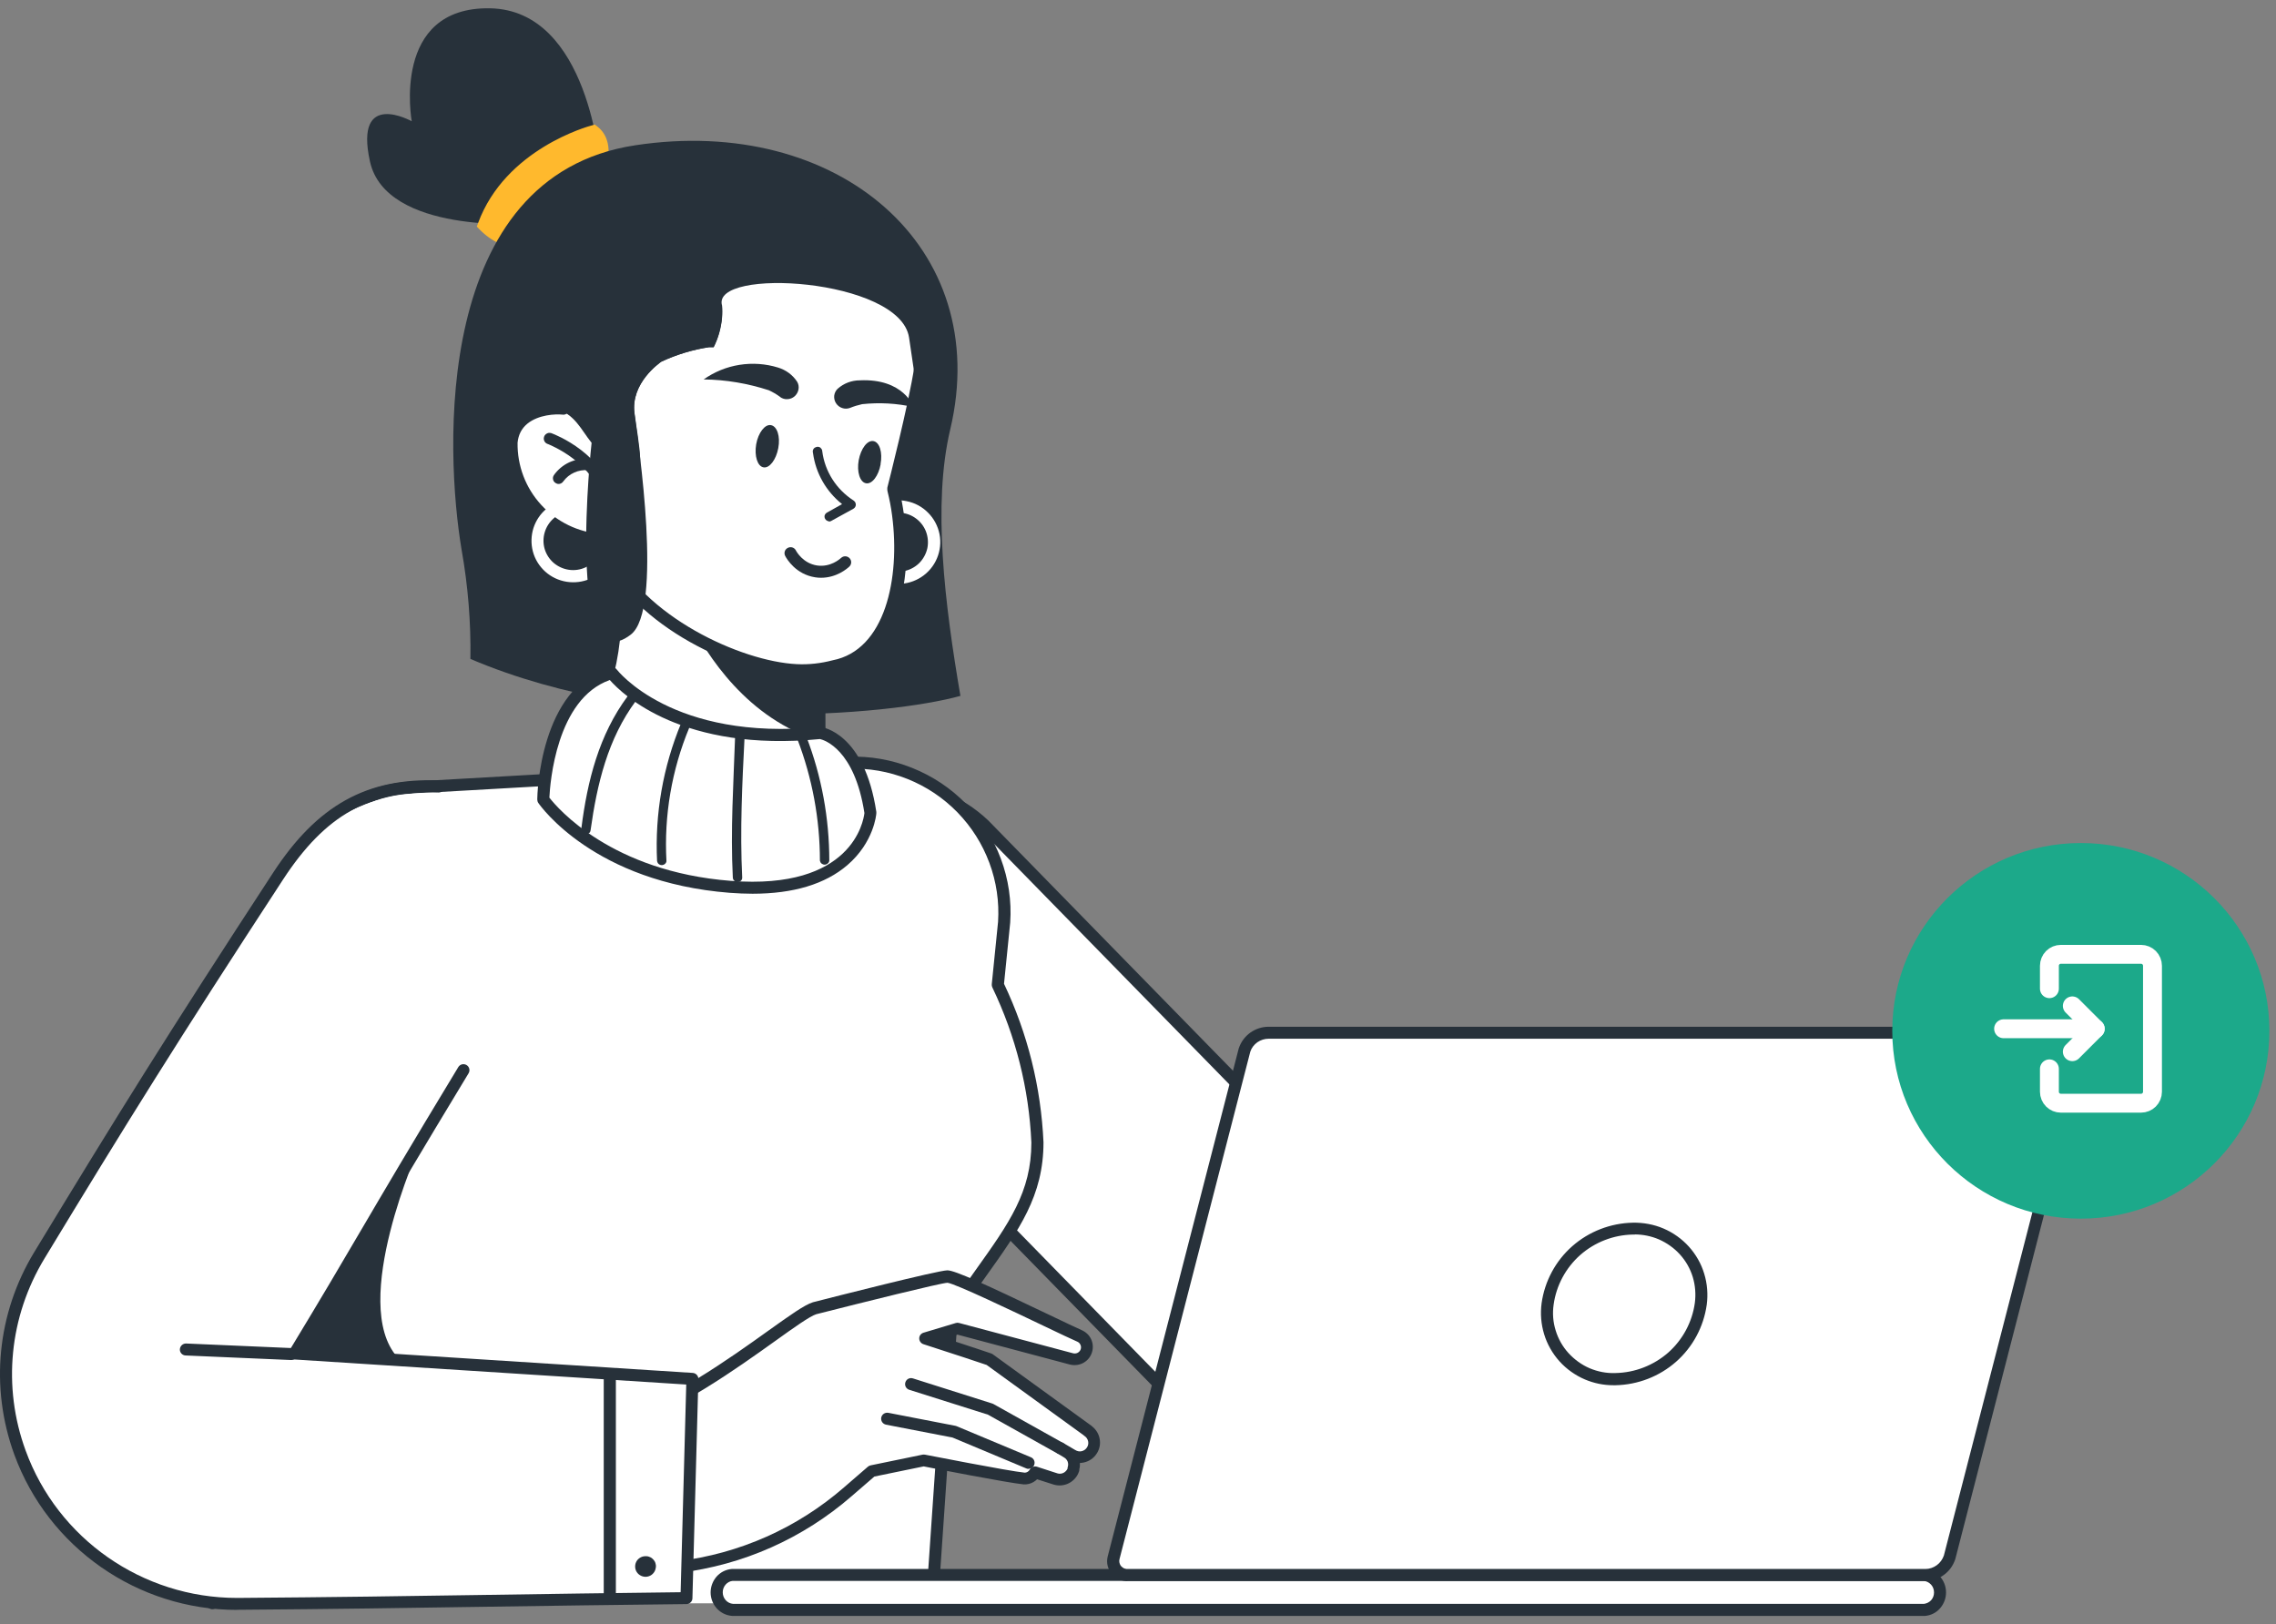 <svg width="241" height="172" viewBox="0 0 241 172" fill="none" xmlns="http://www.w3.org/2000/svg">
<rect x="0" y="0" width="241" height="172" fill="#808080" stroke="none"/>
<g id="Group">
<g id="Group_2">
<g id="Group_3">
<path id="Vector" d="M151.646 135.841C131.919 115.695 123.922 107.511 104.207 87.353C101.566 84.83 98.052 83.442 94.393 83.454C90.733 83.466 87.231 84.891 84.602 87.438C81.985 89.972 80.446 93.424 80.337 97.07C80.216 100.703 81.524 104.252 83.972 106.956L131.41 155.456C134.052 158.027 137.59 159.475 141.286 159.475C144.981 159.475 148.532 158.039 151.173 155.48C153.815 152.909 155.354 149.42 155.438 145.739C155.523 142.057 154.166 138.496 151.658 135.805V135.853L151.646 135.841Z" fill="white"/>
<path id="Vector_2" d="M141.298 160.104H141.274C137.396 160.104 133.725 158.607 130.962 155.903L83.524 107.391C80.931 104.531 79.586 100.861 79.707 97.035C79.828 93.208 81.415 89.635 84.166 86.968C86.916 84.3 90.552 82.828 94.393 82.815H94.453C98.27 82.815 101.893 84.264 104.656 86.895C124.322 107.017 132.331 115.213 151.949 135.238C152.009 135.274 152.07 135.311 152.118 135.371C154.76 138.208 156.166 141.889 156.069 145.752C155.972 149.614 154.396 153.236 151.609 155.927C148.835 158.619 145.175 160.104 141.298 160.104ZM94.453 84.083H94.405C90.891 84.095 87.583 85.447 85.062 87.885C82.542 90.323 81.1 93.582 80.979 97.083C80.87 100.571 82.094 103.927 84.445 106.522L131.859 155.01C134.379 157.472 137.723 158.836 141.274 158.836H141.298C144.836 158.836 148.18 157.484 150.713 155.022C153.257 152.56 154.699 149.252 154.784 145.728C154.869 142.263 153.633 138.956 151.319 136.397C151.27 136.373 151.222 136.337 151.185 136.3C131.459 116.155 123.462 107.971 103.747 87.813C101.239 85.423 97.931 84.107 94.453 84.107V84.083Z" fill="#27313A"/>
</g>
<path id="Vector_3" d="M98.705 169.784L100.802 139.245C105.939 131.556 109.865 127.875 109.865 121.007C109.611 115.213 108.181 109.527 105.673 104.301L106.339 97.686C106.484 95.465 106.157 93.244 105.382 91.156C104.606 89.068 103.407 87.172 101.856 85.579C100.305 83.986 98.427 82.731 96.355 81.91C94.283 81.077 92.065 80.691 89.836 80.775L43.488 83.418C40.059 83.6 36.811 85.036 34.364 87.438C31.916 89.84 30.438 93.051 30.207 96.467L22.501 169.784" fill="white"/>
<path id="Vector_4" d="M22.499 170.412C22.499 170.412 22.451 170.412 22.427 170.412C22.075 170.375 21.821 170.061 21.857 169.711L29.563 96.394C29.806 92.846 31.345 89.49 33.901 86.979C36.458 84.469 39.851 82.972 43.438 82.779L89.785 80.135C92.136 80.051 94.414 80.449 96.583 81.318C98.752 82.187 100.679 83.467 102.302 85.132C103.926 86.798 105.162 88.754 105.974 90.926C106.786 93.111 107.125 95.392 106.967 97.71L106.313 104.18C108.821 109.467 110.227 115.116 110.493 120.97C110.493 126.631 107.925 130.228 104.362 135.214C103.417 136.529 102.448 137.893 101.406 139.45L99.322 169.82C99.297 170.17 99.006 170.424 98.643 170.412C98.291 170.387 98.025 170.086 98.049 169.736L100.145 139.197C100.145 139.088 100.194 138.98 100.254 138.883C101.345 137.253 102.399 135.781 103.32 134.477C106.87 129.504 109.209 126.221 109.209 120.994C108.955 115.285 107.561 109.744 105.077 104.566C105.029 104.457 105.004 104.349 105.016 104.228L105.683 97.613C105.816 95.501 105.513 93.389 104.762 91.373C104.011 89.357 102.872 87.559 101.369 86.013C99.867 84.481 98.085 83.286 96.086 82.489C94.087 81.692 91.991 81.33 89.822 81.403L43.486 84.046C40.202 84.227 37.112 85.591 34.774 87.885C32.435 90.178 31.03 93.244 30.811 96.503L23.105 169.844C23.069 170.17 22.79 170.412 22.475 170.412H22.499Z" fill="#27313A"/>
<g id="Group_4">
<path id="Vector_5" d="M115.195 151.519L104.762 143.951C104.762 143.951 101.66 142.901 97.977 141.718L101.394 140.692L113.426 143.891C113.741 143.987 114.068 143.963 114.359 143.818C114.65 143.673 114.88 143.432 115.001 143.142C115.122 142.852 115.122 142.514 115.013 142.213C114.904 141.911 114.674 141.657 114.395 141.513C112.347 140.619 101.381 135.163 100.339 135.188C99.297 135.212 86.284 138.543 86.284 138.543C83.957 139.243 74.869 147.596 64.994 151.097C64.315 151.35 63.625 151.555 62.922 151.724C62.522 151.833 62.098 151.942 61.674 152.026V167.211C64.364 166.849 68.205 166.39 71.828 165.956C78.492 165.147 84.769 162.359 89.822 157.953L92.318 155.792L97.819 154.658C97.819 154.658 106.677 156.408 108.446 156.577C108.676 156.577 108.918 156.529 109.124 156.42C109.33 156.299 109.5 156.13 109.609 155.925L111.766 156.625C112.154 156.746 112.566 156.71 112.929 156.516C113.293 156.323 113.559 156.009 113.68 155.623V155.527C113.777 155.201 113.777 154.851 113.656 154.537C113.535 154.223 113.305 153.957 113.014 153.776L112.299 153.354L113.511 154.066C113.85 154.283 114.262 154.368 114.662 154.283C115.062 154.199 115.413 153.97 115.631 153.632C115.849 153.294 115.934 152.883 115.849 152.485C115.764 152.086 115.534 151.749 115.195 151.519H115.219H115.195Z" fill="white"/>
<path id="Vector_6" d="M61.663 167.84C61.505 167.84 61.36 167.78 61.239 167.683C61.105 167.563 61.02 167.394 61.02 167.201V152.016C61.02 151.714 61.239 151.448 61.529 151.388C61.966 151.304 62.378 151.207 62.729 151.098C63.432 150.929 64.098 150.724 64.753 150.483C71.175 148.201 77.306 143.82 81.365 140.911C83.667 139.269 85.182 138.183 86.079 137.905C88.284 137.338 99.25 134.55 100.304 134.525H100.316C101.116 134.525 104.291 135.986 111.088 139.233C112.676 139.993 114.045 140.645 114.626 140.899C115.099 141.14 115.426 141.502 115.596 141.961C115.765 142.42 115.753 142.914 115.572 143.361C115.39 143.808 115.051 144.17 114.614 144.375C114.178 144.58 113.681 144.616 113.221 144.484L101.382 141.333L100.098 141.719C102.837 142.613 104.921 143.313 104.945 143.325C105.006 143.349 105.066 143.373 105.115 143.409L115.559 150.978C115.559 150.978 115.632 151.038 115.669 151.074C116.056 151.388 116.335 151.835 116.432 152.33C116.553 152.897 116.432 153.476 116.117 153.947C115.802 154.43 115.317 154.756 114.748 154.877C114.614 154.901 114.481 154.925 114.348 154.925C114.36 155.142 114.348 155.371 114.287 155.589C114.287 155.661 114.287 155.734 114.263 155.794C114.093 156.337 113.706 156.796 113.197 157.061C112.688 157.327 112.094 157.375 111.549 157.206L109.816 156.651C109.695 156.772 109.562 156.868 109.416 156.953C109.101 157.134 108.762 157.206 108.398 157.194C106.69 157.025 98.947 155.516 97.808 155.287L92.585 156.361L90.211 158.413C85.037 162.916 78.699 165.74 71.877 166.561C67.891 167.032 64.195 167.49 61.735 167.816C61.711 167.816 61.675 167.816 61.651 167.816L61.663 167.84ZM62.305 152.535V166.488C64.74 166.175 68.133 165.752 71.744 165.33C78.312 164.533 84.419 161.817 89.399 157.484L91.895 155.323C91.98 155.251 92.077 155.202 92.186 155.178L97.687 154.044C97.772 154.032 97.856 154.032 97.941 154.044C98.026 154.056 106.787 155.782 108.507 155.951C108.604 155.951 108.701 155.927 108.81 155.866C108.907 155.806 108.992 155.721 109.04 155.625C109.186 155.359 109.513 155.227 109.804 155.323L111.961 156.023C112.179 156.096 112.421 156.071 112.627 155.963C112.809 155.866 112.954 155.709 113.039 155.528C113.039 155.468 113.039 155.408 113.063 155.347C113.124 155.154 113.112 154.949 113.051 154.78C112.979 154.599 112.845 154.442 112.676 154.345L111.961 153.911C111.658 153.73 111.561 153.344 111.743 153.042C111.924 152.74 112.312 152.643 112.615 152.824L113.827 153.537C114.057 153.682 114.287 153.73 114.517 153.682C114.748 153.633 114.954 153.5 115.087 153.295C115.22 153.102 115.269 152.861 115.22 152.631C115.172 152.402 115.038 152.197 114.832 152.064C114.784 152.028 114.736 151.992 114.699 151.955L104.472 144.544C103.927 144.363 101.067 143.397 97.784 142.347C97.517 142.263 97.335 142.009 97.335 141.732C97.335 141.454 97.517 141.213 97.796 141.128L101.213 140.102C101.322 140.066 101.443 140.066 101.564 140.102L113.597 143.301C113.778 143.349 113.936 143.337 114.093 143.265C114.239 143.192 114.36 143.071 114.42 142.914C114.481 142.758 114.481 142.589 114.42 142.444C114.36 142.287 114.251 142.166 114.105 142.094C113.536 141.852 112.227 141.225 110.555 140.428C107.271 138.859 101.152 135.938 100.328 135.841C99.613 135.865 91.422 137.905 86.43 139.173C85.764 139.378 84.067 140.585 82.116 141.985C77.996 144.93 71.781 149.384 65.189 151.714C64.498 151.967 63.783 152.185 63.056 152.366C62.826 152.426 62.572 152.499 62.293 152.559L62.305 152.535Z" fill="#27313A"/>
</g>
<path id="Vector_7" d="M49.025 83.961C40.277 83.442 34.557 85.783 30.631 91.794C19.229 109.249 12.468 119.243 4.422 132.509C0.169 139.51 -0.594 148.213 2.871 155.648C3.429 156.843 4.095 158.038 4.907 159.221C5.198 159.644 5.489 160.042 5.779 160.44C10.469 166.572 17.981 169.892 25.724 169.831C32.594 169.771 39.477 169.711 46.384 169.602C54.587 169.481 62.73 169.348 72.702 169.24L73.332 146.028L31.201 143.324C38.532 131.229 39.198 129.624 49.086 113.316" fill="white"/>
<path id="Vector_8" d="M25.081 170.483C14.563 170.483 5.112 163.893 1.513 154.031C-1.08 146.909 -0.317 139.099 3.621 132.605C12.334 118.241 17.774 109.478 28.91 92.434C33.575 85.276 38.846 82.343 46.48 82.645C46.831 82.657 47.11 82.959 47.098 83.309C47.086 83.659 46.77 83.937 46.431 83.924C39.185 83.635 34.435 86.302 29.976 93.134C18.853 110.166 13.412 118.917 4.712 133.269C0.98 139.425 0.241 146.849 2.713 153.608C6.118 162.963 15.096 169.216 25.081 169.216C25.141 169.216 25.19 169.216 25.25 169.216C35.138 169.143 43.269 169.023 51.884 168.89C58.136 168.793 64.595 168.697 72.071 168.612L72.665 146.619L31.151 143.964C30.933 143.952 30.727 143.819 30.631 143.626C30.534 143.433 30.534 143.191 30.655 142.998C34.06 137.385 36.047 133.994 38.143 130.421C40.53 126.353 43.244 121.73 48.527 113.003C48.709 112.701 49.097 112.604 49.4 112.785C49.703 112.967 49.8 113.353 49.618 113.655C44.335 122.382 41.621 126.993 39.234 131.06C37.246 134.452 35.356 137.663 32.278 142.757L73.355 145.388C73.695 145.412 73.961 145.702 73.949 146.04L73.319 169.252C73.319 169.59 73.028 169.868 72.689 169.868C64.946 169.952 58.318 170.049 51.896 170.145C43.281 170.278 35.15 170.399 25.25 170.471C25.19 170.471 25.129 170.471 25.069 170.471L25.081 170.483Z" fill="#27313A"/>
<path id="Vector_9" d="M64.571 169.93C64.219 169.93 63.929 169.64 63.929 169.29V145.752C63.929 145.402 64.219 145.112 64.571 145.112C64.922 145.112 65.213 145.402 65.213 145.752V169.29C65.213 169.64 64.922 169.93 64.571 169.93Z" fill="#27313A"/>
<path id="Vector_10" d="M69.442 165.97C69.43 166.187 69.345 166.392 69.212 166.561C69.079 166.73 68.897 166.863 68.691 166.924C68.485 166.996 68.267 166.996 68.049 166.936C67.843 166.875 67.649 166.755 67.516 166.598C67.37 166.429 67.285 166.235 67.261 166.018C67.237 165.801 67.273 165.584 67.37 165.391C67.467 165.197 67.625 165.04 67.819 164.932C68.012 164.823 68.231 164.787 68.449 164.799C68.594 164.799 68.727 164.847 68.861 164.908C68.994 164.968 69.103 165.065 69.2 165.173C69.297 165.282 69.37 165.403 69.406 165.547C69.454 165.68 69.466 165.825 69.454 165.97H69.442Z" fill="#27313A"/>
<path id="Vector_11" d="M30.848 144.024H30.824L19.652 143.541C19.301 143.529 19.022 143.227 19.046 142.877C19.071 142.527 19.374 142.262 19.713 142.274L30.885 142.757C31.236 142.769 31.515 143.07 31.491 143.421C31.479 143.759 31.188 144.024 30.848 144.024Z" fill="#27313A"/>
<path id="Vector_12" d="M63.542 17.633C63.542 17.633 62.403 1.072 51.885 0.879C41.38 0.698 43.597 12.841 43.597 12.841C43.597 12.841 37.478 9.413 39.174 17.102C40.87 24.791 55.641 23.68 55.641 23.68L63.529 17.633H63.542Z" fill="#27313A"/>
<g id="Group_5">
<path id="Vector_13" d="M62.852 13.891C62.852 13.891 54.043 16.208 51.231 23.837C52.358 25.008 53.885 25.732 55.509 25.853C55.509 25.853 56.781 20.783 63.579 17.645C63.53 17.633 64.487 15.17 62.852 13.891Z" fill="#FFB92D"/>
<path id="Vector_14" d="M55.99 26.529L55.457 26.493C53.676 26.348 52.004 25.564 50.768 24.284L50.489 23.995L50.623 23.62C53.519 15.774 62.303 13.373 62.679 13.276L62.982 13.191L63.236 13.384C63.988 13.964 64.751 15.099 64.315 17.223L65.284 17.549L63.83 18.213C57.42 21.17 56.124 25.95 56.112 25.998L55.978 26.517L55.99 26.529ZM51.98 23.681C52.84 24.465 53.918 24.984 55.069 25.166C55.603 23.741 57.493 19.866 63.03 17.199C63.309 16.04 63.2 15.171 62.691 14.604C61.128 15.099 54.464 17.549 51.98 23.669V23.681Z" fill="#FFB92D"/>
</g>
<path id="Vector_15" d="M101.708 73.689C94.329 75.753 69.295 78.094 49.81 69.778C49.871 65.903 49.556 62.028 48.877 58.214C47.133 47.87 45.8 18.646 67.247 15.387C88.694 12.116 105.21 26.154 100.617 45.48C98.739 53.398 100.024 63.899 101.696 73.689H101.708Z" fill="#27313A"/>
<path id="Vector_16" d="M90.685 57.406C90.685 56.537 90.939 55.68 91.436 54.944C91.921 54.219 92.623 53.652 93.435 53.314C94.247 52.976 95.144 52.892 96.004 53.073C96.864 53.242 97.652 53.664 98.27 54.292C98.888 54.907 99.312 55.704 99.482 56.561C99.651 57.418 99.554 58.311 99.215 59.12C98.876 59.929 98.306 60.617 97.567 61.1C96.84 61.582 95.98 61.836 95.095 61.836C94.514 61.836 93.944 61.727 93.399 61.498C92.866 61.281 92.381 60.955 91.969 60.544C91.557 60.134 91.23 59.651 91.012 59.108C90.794 58.577 90.685 57.997 90.685 57.418V57.406ZM91.969 57.406C91.969 58.022 92.151 58.625 92.49 59.144C92.829 59.663 93.314 60.062 93.896 60.303C94.465 60.544 95.095 60.605 95.713 60.484C96.319 60.363 96.876 60.074 97.325 59.639C97.761 59.204 98.064 58.649 98.197 58.046C98.318 57.442 98.258 56.815 98.028 56.235C97.797 55.668 97.397 55.173 96.876 54.823C96.355 54.473 95.762 54.292 95.132 54.292C94.296 54.292 93.508 54.618 92.914 55.197C92.32 55.776 91.993 56.573 91.981 57.394L91.969 57.406Z" fill="white"/>
<g id="Group_6">
<path id="Vector_17" d="M60.753 80.291C60.753 80.291 65.491 88.33 75.015 89.296C87.011 90.515 88.162 85.348 88.162 85.348C87.592 83.767 87.217 82.126 87.011 80.46C86.926 79.808 86.865 79.144 86.829 78.456C86.744 76.344 86.768 74.231 86.914 72.119C86.914 71.564 86.999 70.984 87.047 70.381C78.698 68.763 71.792 65.396 66.908 59.517L65.636 58.829L64.776 58.358L64.642 58.841L64.861 60.362C65.854 67.448 64.473 73.471 60.753 80.279V80.291Z" fill="white"/>
<path id="Vector_18" d="M78.457 90.118C77.403 90.118 76.239 90.057 74.955 89.925C65.213 88.935 60.414 80.944 60.209 80.606C60.099 80.413 60.087 80.171 60.209 79.978C63.989 73.062 65.201 67.232 64.243 60.448L64.025 58.927C64.025 58.843 64.025 58.758 64.037 58.674L64.159 58.191C64.207 57.998 64.34 57.841 64.522 57.768C64.704 57.696 64.91 57.696 65.079 57.793L67.2 58.939C67.273 58.975 67.333 59.036 67.394 59.096C71.926 64.564 78.396 68.04 87.157 69.743C87.472 69.803 87.69 70.093 87.666 70.406C87.654 70.624 87.629 70.841 87.605 71.046C87.569 71.42 87.532 71.77 87.532 72.096C87.387 74.233 87.363 76.345 87.448 78.409C87.496 79.133 87.557 79.773 87.629 80.353C87.823 81.97 88.211 83.576 88.756 85.108C88.793 85.217 88.805 85.338 88.781 85.459C88.732 85.664 87.629 90.094 78.445 90.094L78.457 90.118ZM61.493 80.256C62.45 81.68 67.018 87.836 75.076 88.657C85.073 89.683 87.157 86.122 87.484 85.338C86.951 83.781 86.575 82.163 86.369 80.522C86.284 79.918 86.224 79.242 86.175 78.482C86.078 76.357 86.115 74.197 86.26 72.06C86.26 71.71 86.296 71.312 86.333 70.938V70.889C77.597 69.103 71.102 65.542 66.473 60.014L65.358 59.41L65.479 60.267C66.461 67.22 65.261 73.219 61.481 80.244L61.493 80.256Z" fill="#27313A"/>
</g>
<path id="Vector_19" d="M72.918 65.555C74.832 69.405 79.17 76.177 86.853 78.47C86.768 76.358 86.792 74.246 86.937 72.133C86.937 71.578 87.022 70.999 87.071 70.395H86.574C82.079 70.938 77.111 68.778 72.93 65.555H72.918Z" fill="#27313A"/>
<g id="Group_7">
<path id="Vector_20" d="M54.161 46.856C54.112 49.452 55.07 51.974 56.827 53.894C58.584 55.813 61.019 56.996 63.612 57.189H63.77C63.855 57.454 63.964 57.72 64.073 57.973C64.121 58.082 64.17 58.203 64.218 58.311C67.696 65.988 78.48 70.696 84.345 70.986C85.69 71.046 87.022 70.901 88.319 70.563C94.584 69.356 95.928 60.991 95.092 54.557C94.971 53.664 94.814 52.783 94.596 51.914V51.745C94.596 51.745 96.874 42.825 97.443 38.962C98.558 31.406 94.353 23.608 77.692 21.725C61.031 19.854 60.062 29.994 58.778 35.438C58.547 36.343 58.778 42.402 59.65 43.308C58.148 43.139 54.44 43.561 54.161 46.868V46.856Z" fill="white"/>
<path id="Vector_21" d="M84.903 71.625C84.71 71.625 84.516 71.625 84.322 71.625C78.154 71.323 67.237 66.507 63.638 58.576C63.59 58.431 63.541 58.335 63.505 58.251L63.396 57.985C63.396 57.985 63.347 57.864 63.323 57.804C60.621 57.538 58.173 56.307 56.356 54.328C54.477 52.276 53.472 49.62 53.52 46.844V46.795C53.629 45.588 54.138 44.611 55.023 43.886C56.113 42.993 57.555 42.691 58.67 42.631C58.028 40.386 57.991 35.944 58.161 35.268C58.246 34.906 58.331 34.52 58.416 34.109C59.627 28.557 61.663 19.274 77.754 21.085C86.382 22.051 92.38 24.67 95.615 28.846C97.784 31.659 98.632 35.184 98.063 39.046C97.517 42.752 95.457 50.875 95.215 51.817C95.421 52.686 95.591 53.579 95.712 54.472C97.057 64.793 93.022 70.309 88.43 71.19C87.29 71.492 86.091 71.637 84.891 71.637L84.903 71.625ZM63.783 56.548C64.062 56.548 64.304 56.73 64.389 56.995C64.438 57.164 64.51 57.333 64.583 57.49L64.68 57.731C64.728 57.816 64.777 57.949 64.826 58.093C68.061 65.227 78.409 70.043 84.382 70.333C85.655 70.394 86.927 70.249 88.163 69.923C93.737 68.849 95.336 61.232 94.464 54.605C94.355 53.736 94.185 52.867 93.979 52.034C93.967 51.986 93.955 51.938 93.955 51.877V51.708C93.955 51.708 93.955 51.599 93.979 51.551C94.003 51.467 96.257 42.619 96.814 38.829C97.336 35.268 96.596 32.154 94.609 29.595C91.604 25.696 85.885 23.258 77.621 22.328C62.669 20.638 60.863 28.907 59.676 34.363C59.591 34.773 59.494 35.171 59.409 35.546C59.155 36.547 59.518 42.172 60.124 42.836C60.306 43.029 60.342 43.319 60.221 43.56C60.1 43.79 59.845 43.947 59.591 43.91C58.815 43.826 57.022 43.91 55.847 44.864C55.229 45.371 54.889 46.035 54.805 46.88C54.768 49.318 55.653 51.66 57.301 53.458C58.961 55.269 61.215 56.367 63.662 56.548H63.771H63.783Z" fill="#27313A"/>
</g>
<path id="Vector_22" d="M93.252 49.149C93.034 50.38 92.343 51.298 91.701 51.177C91.058 51.068 90.707 49.97 90.925 48.739C91.155 47.508 91.834 46.59 92.488 46.711C93.142 46.832 93.47 47.918 93.24 49.149H93.252Z" fill="#27313A"/>
<path id="Vector_23" d="M82.409 47.461C82.178 48.692 81.475 49.609 80.845 49.489C80.203 49.38 79.864 48.282 80.07 47.05C80.288 45.819 81.003 44.902 81.633 45.022C82.275 45.131 82.651 46.193 82.409 47.461Z" fill="#27313A"/>
<path id="Vector_24" d="M64.245 53.7C64.123 53.676 64.014 53.616 63.929 53.531C63.845 53.447 63.784 53.326 63.76 53.206C63.045 48.945 58.053 47.05 58.053 47.037C57.968 47.013 57.895 46.977 57.822 46.929C57.75 46.88 57.701 46.808 57.653 46.736C57.616 46.663 57.592 46.579 57.58 46.494C57.58 46.41 57.58 46.325 57.616 46.241C57.641 46.156 57.689 46.084 57.75 46.023C57.81 45.963 57.883 45.915 57.968 45.879C58.053 45.842 58.138 45.83 58.222 45.842C58.307 45.842 58.392 45.867 58.465 45.903C58.695 45.987 64.172 48.088 64.996 53C65.02 53.157 64.984 53.314 64.887 53.447C64.79 53.58 64.656 53.664 64.499 53.688C64.414 53.712 64.317 53.712 64.232 53.688L64.245 53.7Z" fill="#27313A"/>
<path id="Vector_25" d="M59.047 51.237C58.962 51.225 58.889 51.188 58.816 51.14C58.683 51.056 58.586 50.923 58.562 50.766C58.526 50.609 58.562 50.452 58.647 50.319C59.059 49.74 59.616 49.269 60.258 48.968C60.913 48.666 61.627 48.533 62.33 48.593C62.488 48.593 62.633 48.678 62.742 48.798C62.851 48.919 62.9 49.076 62.888 49.233C62.888 49.39 62.803 49.535 62.694 49.644C62.573 49.752 62.415 49.8 62.258 49.788C61.761 49.752 61.252 49.837 60.803 50.042C60.343 50.247 59.955 50.561 59.652 50.971C59.592 51.068 59.495 51.152 59.386 51.201C59.277 51.249 59.156 51.261 59.035 51.249L59.047 51.237Z" fill="#27313A"/>
<path id="Vector_26" d="M63.625 57.177H63.782C63.867 57.442 63.989 57.708 64.085 57.961C64.134 58.07 64.182 58.191 64.231 58.299C65.043 58.191 65.83 57.913 66.509 57.466C67.006 57.128 67.418 56.694 67.733 56.187C67.781 56.127 67.805 56.042 67.817 55.969C67.83 55.897 67.83 55.813 67.817 55.74C67.805 55.668 67.769 55.595 67.721 55.523C67.672 55.463 67.612 55.402 67.551 55.366C67.478 55.318 67.406 55.294 67.333 55.282C67.248 55.269 67.175 55.269 67.091 55.282C67.018 55.294 66.933 55.33 66.872 55.378C66.812 55.426 66.751 55.487 66.703 55.547C66.364 56.09 65.867 56.513 65.273 56.766C64.934 56.911 64.57 57.02 64.207 57.08C64.013 57.128 63.819 57.153 63.625 57.177Z" fill="#722324"/>
<path id="Vector_27" d="M65.103 57.068C64.679 57.189 64.255 57.249 63.819 57.249C63.819 57.853 63.649 58.432 63.322 58.939C62.995 59.446 62.535 59.845 61.989 60.086C61.444 60.34 60.838 60.424 60.245 60.34C59.651 60.255 59.093 60.002 58.633 59.615C58.185 59.229 57.845 58.71 57.676 58.143C57.506 57.575 57.506 56.96 57.676 56.38C57.845 55.801 58.172 55.294 58.621 54.896C59.069 54.497 59.627 54.244 60.22 54.159C60.317 54.075 60.39 53.978 60.438 53.87C60.487 53.761 60.511 53.64 60.511 53.52C60.511 53.399 60.487 53.278 60.438 53.17C60.39 53.061 60.317 52.964 60.22 52.88C59.372 52.976 58.572 53.302 57.906 53.846C57.239 54.377 56.755 55.101 56.488 55.91C56.234 56.718 56.209 57.587 56.428 58.408C56.646 59.229 57.106 59.965 57.736 60.533C58.366 61.1 59.154 61.474 60.002 61.607C60.838 61.74 61.711 61.631 62.486 61.293C63.262 60.955 63.928 60.388 64.401 59.676C64.873 58.964 65.116 58.131 65.128 57.286C65.128 57.213 65.128 57.153 65.116 57.093L65.103 57.068Z" fill="white"/>
<path id="Vector_28" d="M60.414 26.239C62.28 24.235 64.57 22.654 67.115 21.616C69.66 20.578 72.398 20.107 75.149 20.24C83.546 20.916 91.264 24.018 95.469 28.665C97.468 30.717 98.656 33.433 98.789 36.294C99.043 45.033 97.202 43.283 97.202 43.283C97.202 42.595 97.141 41.907 97.032 41.218C96.899 40.096 96.656 38.382 96.257 35.739C95.287 29.45 75.258 28.279 76.457 32.359C76.506 32.781 76.506 33.216 76.457 33.638C76.36 34.724 76.07 35.787 75.573 36.764H75.1C73.343 37.03 71.647 37.549 70.035 38.297C69.853 38.43 66.764 40.555 67.188 43.753C67.6 46.952 68.618 51.322 66.449 50.477C65.746 50.115 65.14 49.62 64.643 49.016C64.146 48.413 63.795 47.7 63.589 46.94C62.377 45.238 60.681 43.934 58.706 43.198C58.136 37.513 58.003 31.622 60.39 26.239H60.414Z" fill="#27313A"/>
<path id="Vector_29" d="M59.153 29.932C65.212 28.013 74.845 32.648 76.444 33.638C76.347 34.724 76.044 35.787 75.56 36.764H75.087C73.33 37.03 71.622 37.549 70.022 38.297C69.841 38.43 66.763 40.554 67.175 43.753C67.587 46.952 70.24 64.551 66.787 67.207C59.795 72.578 62.643 46.892 62.643 46.892C61.492 45.467 60.947 43.946 58.778 43.186C56.572 38.575 57.481 34.169 59.165 29.932H59.153Z" fill="#27313A"/>
<path id="Vector_30" d="M87.761 55.233C87.858 55.233 87.955 55.209 88.027 55.16L90.354 53.881C90.439 53.833 90.499 53.772 90.548 53.7C90.596 53.627 90.621 53.531 90.621 53.446C90.621 53.362 90.596 53.265 90.56 53.193C90.511 53.12 90.451 53.048 90.378 53C89.481 52.42 88.718 51.66 88.149 50.767C87.579 49.873 87.204 48.859 87.07 47.809C87.07 47.737 87.046 47.664 87.022 47.592C86.985 47.532 86.937 47.471 86.888 47.423C86.84 47.375 86.767 47.339 86.695 47.326C86.622 47.314 86.549 47.302 86.476 47.326C86.404 47.351 86.331 47.375 86.27 47.411C86.21 47.447 86.161 47.508 86.125 47.568C86.089 47.628 86.064 47.701 86.064 47.773C86.064 47.846 86.064 47.918 86.089 47.99C86.379 50.115 87.482 52.046 89.166 53.386L87.567 54.279C87.567 54.279 87.458 54.352 87.422 54.4C87.373 54.448 87.349 54.508 87.325 54.569C87.3 54.629 87.3 54.702 87.312 54.762C87.312 54.822 87.337 54.895 87.373 54.943C87.409 55.015 87.47 55.088 87.543 55.124C87.615 55.172 87.7 55.197 87.785 55.209L87.761 55.233Z" fill="#27313A"/>
<path id="Vector_31" d="M82.602 42.04C82.832 42.209 83.111 42.294 83.39 42.27C83.668 42.257 83.935 42.149 84.153 41.956C84.359 41.763 84.504 41.509 84.553 41.231C84.601 40.954 84.553 40.664 84.407 40.423C83.935 39.699 83.22 39.179 82.396 38.926C81.075 38.516 79.67 38.419 78.3 38.636C76.931 38.853 75.635 39.385 74.508 40.181C76.859 40.205 79.185 40.604 81.415 41.328C81.826 41.521 82.226 41.751 82.602 42.028V42.04Z" fill="#27313A"/>
<path id="Vector_32" d="M90.004 43.198C89.737 43.294 89.446 43.306 89.18 43.21C88.913 43.125 88.683 42.944 88.525 42.703C88.368 42.462 88.307 42.184 88.331 41.906C88.368 41.629 88.489 41.363 88.695 41.17C89.349 40.59 90.173 40.277 91.046 40.277C95.698 40.059 96.753 43.113 96.753 43.113C94.959 42.703 93.118 42.606 91.288 42.8C90.852 42.896 90.415 43.029 90.004 43.198Z" fill="#27313A"/>
<g id="Group_8">
<path id="Vector_33" d="M57.531 84.674C57.531 84.674 57.701 73.303 64.789 71.287C64.789 71.287 70.654 79.242 86.855 77.636C86.855 77.636 90.974 78.119 92.174 86.086C92.174 86.086 91.532 95.018 77.331 93.907C63.129 92.797 57.531 84.661 57.531 84.661V84.674Z" fill="white"/>
<path id="Vector_34" d="M79.693 94.644C78.918 94.644 78.106 94.608 77.27 94.547C62.923 93.425 57.228 85.362 56.998 85.024C56.925 84.915 56.889 84.782 56.889 84.65C56.889 84.167 57.155 72.784 64.607 70.66C64.862 70.587 65.14 70.684 65.298 70.889C65.359 70.961 71.187 78.53 86.781 76.985C86.83 76.985 86.879 76.985 86.915 76.985C87.097 77.009 91.531 77.624 92.792 85.977C92.792 86.026 92.792 86.074 92.792 86.122C92.792 86.243 92.537 89.2 89.726 91.614C87.375 93.63 84.007 94.644 79.681 94.644H79.693ZM58.173 84.469C59.045 85.591 64.765 92.302 77.379 93.28C90.235 94.282 91.434 86.943 91.531 86.098C90.489 79.35 87.29 78.373 86.83 78.264C72.314 79.676 65.964 73.593 64.571 72.012C58.9 74.015 58.246 82.96 58.173 84.456V84.469Z" fill="#27313A"/>
</g>
<path id="Vector_35" d="M66.472 73.713C63.419 77.805 62.195 82.717 61.565 87.678C61.48 88.318 62.449 88.572 62.534 87.932C63.213 83.055 64.352 78.227 67.345 74.207C67.732 73.676 66.848 73.194 66.472 73.713Z" fill="#27313A"/>
<path id="Vector_36" d="M72.132 76.562C70.206 81.197 69.333 86.194 69.576 91.192C69.6 91.312 69.66 91.421 69.745 91.493C69.83 91.566 69.951 91.614 70.073 91.614C70.194 91.614 70.315 91.566 70.4 91.493C70.497 91.421 70.557 91.312 70.569 91.192C70.303 86.363 71.127 81.535 72.981 77.069C73.247 76.49 72.363 75.995 72.108 76.574L72.132 76.562Z" fill="#27313A"/>
<path id="Vector_37" d="M77.838 77.987C77.668 82.96 77.341 87.933 77.596 92.906C77.596 93.558 78.638 93.546 78.589 92.906C78.347 87.921 78.589 82.96 78.844 77.975C78.844 77.323 77.862 77.335 77.826 77.975L77.838 77.987Z" fill="#27313A"/>
<path id="Vector_38" d="M84.431 78.275C86.006 82.379 86.818 86.749 86.818 91.142C86.842 91.263 86.903 91.372 86.988 91.444C87.085 91.517 87.194 91.565 87.315 91.565C87.436 91.565 87.557 91.517 87.642 91.444C87.739 91.372 87.799 91.263 87.812 91.142C87.812 86.652 87 82.21 85.388 78.022C85.158 77.406 84.189 77.696 84.419 78.287L84.431 78.275Z" fill="#27313A"/>
<path id="Vector_39" d="M44.395 121.464C44.395 121.464 36.931 138.025 42.093 143.735L31.466 143.36L44.383 121.452L44.395 121.464Z" fill="#27313A"/>
<path id="Vector_40" d="M108.919 155.552C108.834 155.552 108.749 155.54 108.676 155.504L100.861 152.233L93.821 150.869C93.469 150.796 93.251 150.471 93.312 150.121C93.385 149.77 93.712 149.553 94.063 149.614L101.164 150.99C101.164 150.99 101.249 151.014 101.285 151.026L109.161 154.321C109.488 154.454 109.634 154.828 109.5 155.154C109.403 155.395 109.161 155.54 108.907 155.54L108.919 155.552Z" fill="#27313A"/>
<path id="Vector_41" d="M112.264 153.996C112.155 153.996 112.046 153.972 111.949 153.911L104.606 149.807L96.281 147.176C95.942 147.067 95.76 146.717 95.87 146.379C95.979 146.041 96.33 145.86 96.669 145.969L105.054 148.625C105.054 148.625 105.139 148.661 105.175 148.673L112.579 152.813C112.882 152.982 112.991 153.368 112.821 153.682C112.7 153.887 112.482 154.008 112.264 154.008V153.996Z" fill="#27313A"/>
<g id="Group_9">
<path id="Vector_42" d="M203.76 170.496H77.549C77.1 170.46 76.676 170.255 76.361 169.905C76.058 169.567 75.889 169.108 75.889 168.65C75.889 168.191 76.058 167.732 76.361 167.394C76.664 167.056 77.088 166.839 77.549 166.803H203.76C204.209 166.839 204.633 167.044 204.948 167.394C205.263 167.732 205.432 168.191 205.432 168.65C205.432 169.108 205.263 169.567 204.948 169.905C204.645 170.243 204.221 170.46 203.76 170.496Z" fill="white"/>
<path id="Vector_43" d="M203.759 171.123H77.547C76.881 171.074 76.311 170.785 75.887 170.314C75.475 169.855 75.245 169.252 75.245 168.636C75.245 168.02 75.475 167.417 75.887 166.946C76.311 166.475 76.881 166.198 77.499 166.149H203.759C204.425 166.198 204.995 166.487 205.419 166.946C205.831 167.405 206.061 168.008 206.061 168.636C206.061 169.264 205.831 169.855 205.419 170.326C205.007 170.797 204.437 171.074 203.819 171.123C203.807 171.123 203.783 171.123 203.771 171.123H203.759ZM203.71 167.417H77.547C77.305 167.441 77.038 167.574 76.845 167.791C76.639 168.02 76.529 168.31 76.529 168.624C76.529 168.938 76.639 169.227 76.845 169.457C77.038 169.674 77.317 169.819 77.608 169.843H203.735C204.013 169.807 204.28 169.674 204.474 169.469C204.68 169.24 204.789 168.95 204.789 168.636C204.789 168.322 204.68 168.032 204.474 167.803C204.268 167.586 204.001 167.441 203.71 167.417Z" fill="#27313A"/>
</g>
<g id="Group_10">
<path id="Vector_44" d="M203.881 166.79H119.559C119.316 166.826 119.074 166.79 118.844 166.705C118.613 166.621 118.42 166.488 118.25 166.307C118.092 166.126 117.971 165.908 117.911 165.679C117.85 165.45 117.85 165.196 117.911 164.967L131.773 111.168C131.954 110.637 132.306 110.178 132.766 109.852C133.227 109.526 133.772 109.357 134.341 109.357H218.652C219.779 109.357 220.542 110.166 220.276 111.168L206.414 164.931C206.232 165.462 205.893 165.933 205.432 166.271C204.972 166.609 204.427 166.79 203.857 166.79H203.881Z" fill="white"/>
<path id="Vector_45" d="M119.376 167.442C119.122 167.442 118.867 167.394 118.625 167.309C118.31 167.189 118.019 166.995 117.777 166.742C117.547 166.476 117.377 166.175 117.292 165.837C117.207 165.511 117.207 165.161 117.292 164.823L131.166 111.024C131.409 110.312 131.833 109.756 132.402 109.346C132.972 108.948 133.638 108.73 134.329 108.73H218.651C219.439 108.73 220.13 109.044 220.554 109.587C220.942 110.082 221.051 110.698 220.893 111.338L207.043 165.1C206.813 165.801 206.389 166.38 205.819 166.79C205.25 167.201 204.584 167.43 203.881 167.43H119.594C119.522 167.43 119.449 167.43 119.376 167.43V167.442ZM134.341 109.998C133.905 109.998 133.493 110.131 133.141 110.372C132.79 110.626 132.523 110.964 132.39 111.374L118.54 165.112C118.504 165.233 118.504 165.378 118.54 165.511C118.577 165.644 118.637 165.776 118.734 165.873C118.831 165.97 118.94 166.054 119.073 166.102C119.207 166.151 119.34 166.163 119.473 166.151C119.497 166.151 119.522 166.151 119.558 166.151H203.881C204.317 166.151 204.729 166.006 205.08 165.752C205.432 165.499 205.686 165.137 205.832 164.726L219.681 111.012C219.742 110.758 219.706 110.541 219.572 110.36C219.391 110.131 219.063 109.998 218.676 109.998H134.341Z" fill="#27313A"/>
</g>
<g id="Group_11">
<path id="Vector_46" d="M180.082 138.074C179.779 140.259 178.7 142.263 177.04 143.724C175.38 145.184 173.26 146.005 171.042 146.053C170.012 146.089 168.994 145.896 168.061 145.486C167.116 145.088 166.28 144.484 165.59 143.724C164.911 142.963 164.39 142.07 164.099 141.092C163.796 140.114 163.724 139.088 163.857 138.074C164.16 135.89 165.238 133.886 166.898 132.425C168.558 130.965 170.679 130.144 172.896 130.096C173.914 130.072 174.932 130.265 175.877 130.663C176.822 131.061 177.658 131.665 178.337 132.425C179.015 133.186 179.524 134.079 179.827 135.057C180.13 136.035 180.215 137.061 180.07 138.074H180.082Z" fill="white"/>
<path id="Vector_47" d="M170.835 146.693C169.793 146.693 168.787 146.488 167.818 146.078C166.8 145.643 165.867 144.979 165.128 144.158C164.389 143.338 163.819 142.336 163.504 141.286C163.177 140.211 163.092 139.101 163.237 138.002C163.565 135.673 164.716 133.524 166.485 131.967C168.254 130.41 170.532 129.529 172.895 129.48C173.985 129.456 175.124 129.661 176.142 130.096C177.16 130.531 178.093 131.194 178.832 132.015C179.571 132.836 180.141 133.826 180.456 134.888C180.783 135.95 180.868 137.085 180.722 138.171C180.395 140.501 179.244 142.649 177.475 144.207C175.706 145.764 173.428 146.645 171.065 146.693C170.992 146.693 170.908 146.693 170.835 146.693ZM173.101 130.736C173.101 130.736 172.98 130.736 172.919 130.736C170.847 130.772 168.872 131.545 167.333 132.896C165.794 134.26 164.788 136.131 164.51 138.159C164.376 139.089 164.449 140.006 164.728 140.899C164.994 141.78 165.467 142.613 166.085 143.289C166.703 143.965 167.478 144.533 168.327 144.895C169.187 145.257 170.108 145.438 171.041 145.402C173.113 145.365 175.088 144.593 176.639 143.241C178.178 141.877 179.184 140.006 179.462 137.978C179.583 137.061 179.511 136.119 179.244 135.238C178.978 134.357 178.505 133.524 177.887 132.848C177.269 132.16 176.494 131.617 175.645 131.243C174.846 130.905 173.973 130.724 173.113 130.724L173.101 130.736Z" fill="#27313A"/>
</g>
<path id="Vector_48" d="M86.963 61.184C86.757 61.184 86.539 61.172 86.321 61.136C84.273 60.822 83.316 59.205 83.146 58.879C82.977 58.565 83.098 58.179 83.413 58.022C83.728 57.853 84.115 57.974 84.273 58.287C84.346 58.432 85.036 59.651 86.503 59.881C87.945 60.098 88.95 59.181 89.059 59.084C89.314 58.843 89.714 58.855 89.956 59.108C90.198 59.362 90.186 59.76 89.932 60.001C89.701 60.219 88.587 61.184 86.939 61.184H86.963Z" fill="#27313A"/>
</g>
<g id="Group_12">
<path id="Vector_49" d="M220.334 129.053C231.361 129.053 240.3 120.148 240.3 109.164C240.3 98.179 231.361 89.274 220.334 89.274C209.307 89.274 200.368 98.179 200.368 109.164C200.368 120.148 209.307 129.053 220.334 129.053Z" fill="#1CA98A"/>
<g id="Group 3044713">
<path id="Vector_50" d="M217.007 113.189V115.614C217.007 115.936 217.134 116.244 217.362 116.472C217.589 116.699 217.898 116.827 218.219 116.827H226.709C227.031 116.827 227.339 116.699 227.567 116.472C227.794 116.244 227.922 115.936 227.922 115.614V102.273C227.922 101.952 227.794 101.643 227.567 101.416C227.339 101.188 227.031 101.061 226.709 101.061H218.219C217.898 101.061 217.589 101.188 217.362 101.416C217.134 101.643 217.007 101.952 217.007 102.273V104.699" stroke="white" stroke-width="2" stroke-linecap="round" stroke-linejoin="round"/>
<path id="Vector_2_2" d="M212.156 108.943H221.858" stroke="white" stroke-width="2" stroke-linecap="round" stroke-linejoin="round"/>
<path id="Vector_3_2" d="M219.433 106.52L221.858 108.945L219.433 111.371" stroke="white" stroke-width="2" stroke-linecap="round" stroke-linejoin="round"/>
</g>
</g>
</g>
</svg>
